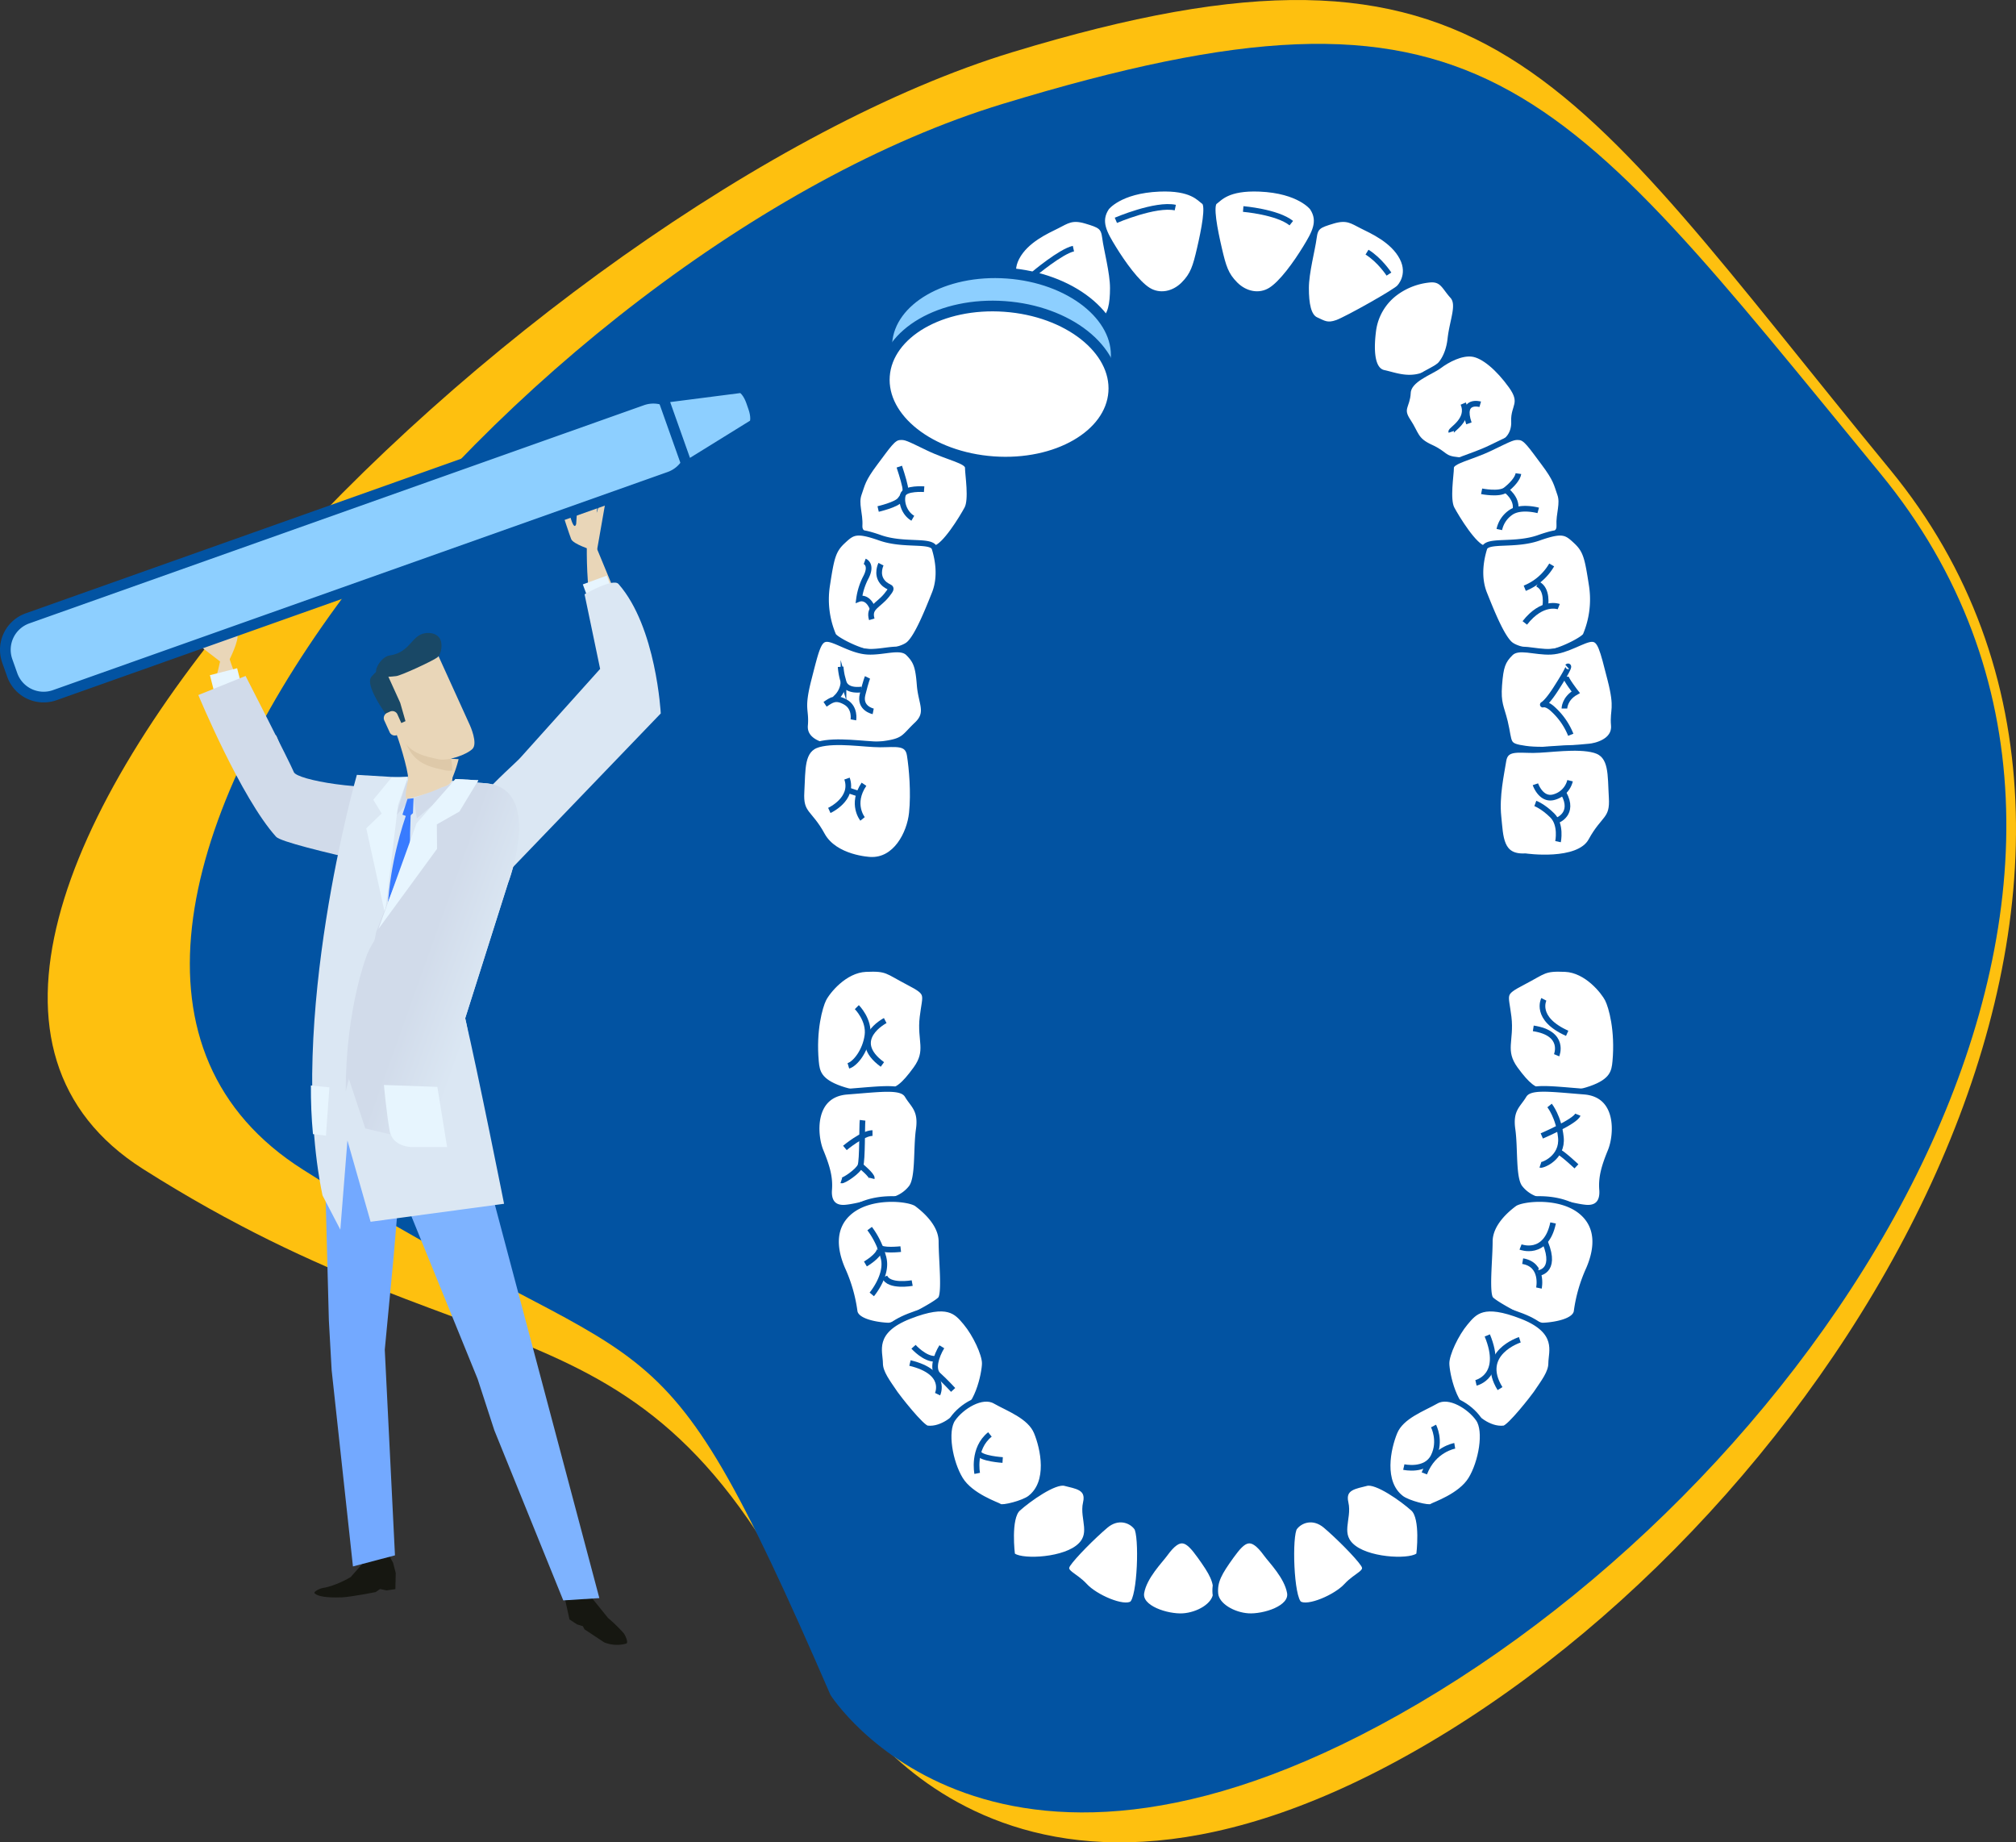 <svg xmlns="http://www.w3.org/2000/svg" xmlns:xlink="http://www.w3.org/1999/xlink" viewBox="0 0 1056.42 965.35"><rect x="0" y="0" width="1056.42" height="965.35" fill="#333333" stroke="none"/><defs><linearGradient id="ade840aa-d06b-4f58-af19-29326fed6db4" x1="7718.63" y1="826.13" x2="7752.17" y2="816.32" gradientTransform="matrix(1, 0.06, 0.06, -1, -7555.23, 890.71)" gradientUnits="userSpaceOnUse"><stop offset="0" stop-color="#d1dbea"/><stop offset="1" stop-color="#dbe7f3"/></linearGradient></defs><title>smile2</title><g id="f5e9335a-122e-4d1a-b1cb-088bffce0f00" data-name="Layer 2"><g id="b35eafbf-4885-4488-9173-e4115530fb05" data-name="Layer 1"><path d="M440.24,886s85.39,158.59,308.34,27.34S1161.27,454,990.5,246.14,781.78-49.17,530.37,27.39-114.76,492.24,75,612.55,345.37,667.24,440.24,886Z" fill="#fec00f"/><path d="M435.18,888.09s85.39,135.59,308.34,4.34,412.69-436.34,241.92-644.21S776.72-22.09,525.31,54.47-31,492.5,158.71,612.81,340.31,669.32,435.18,888.09Z" fill="#0253a2"/><path d="M579.82,108.79s6.67-9,27.68-9.88c16.91-.7,20.89,4.94,23.48,6.79s0,14.83-2.23,24.47-3.49,13.87-8.52,18.91c-5.19,5.19-12.61,6.67-18.54,3S588.34,138,583.53,130.17,575,116,579.82,108.79Z" fill="#fff" stroke="#0253a2" stroke-miterlimit="10" stroke-width="2.97"/><path d="M534.22,150.56s-6.3-6.3-1.49-15.57,16-14.09,21.14-16.68,7.78-4.82,15.2-2.6,9.27,3,10,8.9,4.08,18.17,4.08,26.32S582,165.76,578,167.61,572,171,566.83,169.1,535.33,152.42,534.22,150.56Z" fill="#fff" stroke="#0253a2" stroke-miterlimit="10" stroke-width="2.97"/><path d="M513.46,191.71s-4.82-4.07-5.94-14.08-5.19-18.17-1.11-22.62,5.19-8.9,11.49-8.53a35.85,35.85,0,0,1,18.54,7.05,29.42,29.42,0,0,1,11.49,19.65c1.12,8.53,1.49,20.76-5.56,22.24S525.32,201.72,513.46,191.71Z" fill="#fff" stroke="#0253a2" stroke-miterlimit="10" stroke-width="2.97"/><path d="M479,231.38s-5.19-3-4.82-10.75-5.19-9.27,1.48-18.53,14.46-16,20.39-16.69,13,3,17.43,6.3,15.94,7,16.31,14.09,4.45,8.16,0,14.83-3.71,10-11.87,13.72-6.3,5.93-14.45,6.67S481.2,234,479,231.38Z" fill="#fff" stroke="#0253a2" stroke-miterlimit="10" stroke-width="2.97"/><path d="M489.73,287.36s-20,.38-25.21-3-14.46-2.6-14.09-8.9-2.22-11.49-.37-16.68,1.85-7.42,8.53-16.31,9.26-13,12.6-13.35,4.45.37,15.2,5.56,20.77,6.67,20.77,10.38,2.22,16.68-.38,21.51S494.92,286.62,489.73,287.36Z" fill="#fff" stroke="#0253a2" stroke-miterlimit="10" stroke-width="2.97"/><path d="M436.71,333a48.25,48.25,0,0,1-3.33-26c2.22-14.45,3-18.53,8.15-23.35s7-6.31,19.65-1.86,27.07.75,28.55,5.56,3.71,14.46,0,23.73-8.9,22.25-13.35,26.32-18.91,5.19-24.1,3.71S438.2,335.19,436.71,333Z" fill="#fff" stroke="#0253a2" stroke-miterlimit="10" stroke-width="2.97"/><path d="M434.86,391.17c-3.31-.24-13.72-2.59-13-11.12s-2.22-8.16,1.86-24.1,5.19-21.13,9.64-21.13,13,6.3,21.5,6.67,17.05-3.33,21.13.74,5.19,7,5.93,16.69,5.19,14.46-1.48,20.76-6.3,8.53-16.68,10A173.47,173.47,0,0,1,434.86,391.17Z" fill="#fff" stroke="#0253a2" stroke-miterlimit="10" stroke-width="2.97"/><path d="M456,450.49s-18.53-.74-25.21-13S419.29,426.76,420,414.9s-.37-22.24,8.9-24.84,24.1,0,32.25,0,14.46-1.48,15.57,5.56,2.23,19.65,1.11,30.4S469.34,451.23,456,450.49Z" fill="#fff" stroke="#0253a2" stroke-miterlimit="10" stroke-width="2.97"/><path d="M687.72,108.79s-6.67-9-27.68-9.88c-16.91-.7-20.88,4.94-23.48,6.79s0,14.83,2.23,24.47,3.49,13.88,8.52,18.91c5.19,5.19,12.61,6.67,18.54,3S679.2,138,684,130.17,692.54,116,687.72,108.79Z" fill="#fff" stroke="#0253a2" stroke-miterlimit="10" stroke-width="2.97"/><path d="M733.33,150.57s6.3-6.31,1.48-15.58-16-14.09-21.14-16.68-7.78-4.82-15.2-2.6-9.26,3-10,8.91-4.08,18.16-4.08,26.31,1.11,14.83,5.19,16.69,5.93,3.33,11.12,1.48S732.21,152.42,733.33,150.57Z" fill="#fff" stroke="#0253a2" stroke-miterlimit="10" stroke-width="2.97"/><path d="M754.09,191.72s4.82-4.08,5.93-14.09,5.19-18.17,1.11-22.62-5.19-8.89-11.49-8.52a35.78,35.78,0,0,0-18.54,7,29.42,29.42,0,0,0-11.49,19.65c-1.11,8.53-1.49,20.76,5.56,22.24S742.22,201.72,754.09,191.72Z" fill="#fff" stroke="#0253a2" stroke-miterlimit="10" stroke-width="2.97"/><path d="M788.56,231.39s5.2-3,4.82-10.76,5.19-9.27-1.48-18.53-14.46-15.94-20.39-16.69-13,3-17.42,6.31-16,7-16.32,14.08-4.44,8.16,0,14.83,3.71,10,11.87,13.72,6.3,5.93,14.46,6.68S786.34,234,788.56,231.39Z" fill="#fff" stroke="#0253a2" stroke-miterlimit="10" stroke-width="2.97"/><path d="M777.81,287.36s20,.38,25.21-3,14.46-2.59,14.09-8.9,2.23-11.49.37-16.68-1.85-7.41-8.53-16.31-9.26-13-12.6-13.35-4.45.37-15.2,5.56-20.76,6.68-20.76,10.38-2.22,16.68.37,21.51S772.62,286.63,777.81,287.36Z" fill="#fff" stroke="#0253a2" stroke-miterlimit="10" stroke-width="2.97"/><path d="M830.83,333a48.34,48.34,0,0,0,3.34-26c-2.23-14.45-3-18.53-8.16-23.35s-7-6.3-19.65-1.85-27.07.74-28.55,5.55-3.71,14.47,0,23.73,8.9,22.25,13.35,26.32,18.91,5.19,24.1,3.71S829.35,335.19,830.83,333Z" fill="#fff" stroke="#0253a2" stroke-miterlimit="10" stroke-width="2.97"/><path d="M832.68,391.17c3.31-.23,13.72-2.59,13-11.12s2.22-8.16-1.86-24.1-5.19-21.13-9.63-21.13-13,6.3-21.51,6.68-17-3.34-21.13.74-5.19,7-5.93,16.68,1.09,11.49,3,19.28c2.72,11.44.36,12.6,10.75,14.08S827.49,391.54,832.68,391.17Z" fill="#fff" stroke="#0253a2" stroke-miterlimit="10" stroke-width="2.97"/><path d="M799.3,448.64s27.82,4.07,34.49-8.16,11.5-10.75,10.76-22.61.37-22.25-8.9-24.84-24.1,0-32.26,0-14.46-1.49-15.57,5.56-3.73,18.53-2.61,29.28S786,449.38,799.3,448.64Z" fill="#fff" stroke="#0253a2" stroke-miterlimit="10" stroke-width="2.97"/><path d="M465.14,572c-5.92.59-13.35,2.47-24.72-1.49s-12.36-8.89-12.85-14.33c-1.49-16.31,2-28.67,3.95-32.63s10.88-15.32,22.25-15.81,10.87,1,22.24,6.92,8.9,5.93,7.42,18.29S487,550.4,480,560.1C473.54,569,470.08,571.47,465.14,572Z" fill="#fff" stroke="#0253a2" stroke-miterlimit="10" stroke-width="2.97"/><path d="M461.68,629.31c-2.66-.22-12.85,3-18.78,3.46s-8.9-3-8.41-9.39-1-11.87-4.45-20.27S425.1,573.45,443.88,572s28.68-3,31.64,2,7.41,7.41,5.93,17.79,0,25.7-4,30.65A18.31,18.31,0,0,1,461.68,629.31Z" fill="#fff" stroke="#0253a2" stroke-miterlimit="10" stroke-width="2.97"/><path d="M465.63,694.56c-2,0-16.8-1-17.79-7.42a78.73,78.73,0,0,0-6.43-22.24c-5.14-12-4.45-22.25,3-29.17,11-10.26,32.13-7.91,36.08-4.94s12.85,10.38,12.85,19.77,2,27.19-.49,30.16S469.59,694.56,465.63,694.56Z" fill="#fff" stroke="#0253a2" stroke-miterlimit="10" stroke-width="2.97"/><path d="M501.71,741.52s-7.41,7.91-15.81,6.92c-3.1-.37-15.71-16.64-16.81-18.29-4-5.93-7.91-10.88-7.91-15.82,0-5.93-4.94-16.81,15.33-24.72s24.71-2.47,29.66,3.46,9.88,16.32,9.88,21.26S512.1,739.54,501.71,741.52Z" fill="#fff" stroke="#0253a2" stroke-miterlimit="10" stroke-width="2.97"/><path d="M539.78,785c-3.5,2.7-14.34,5.43-15.82,4.45S508.64,784,503.2,775.12s-8.4-25.21-3.95-31.64,15.32-13.34,22.24-9.39,18.29,7.91,21.75,16.32S550.66,776.62,539.78,785Z" fill="#fff" stroke="#0253a2" stroke-miterlimit="10" stroke-width="2.97"/><path d="M530.39,814.68s-2.47-19.28,3-24.23,19.28-14.83,24.72-13.35,12.85,2,10.88,10.39,4.94,16.8-4.45,23.73S533.35,818.63,530.39,814.68Z" fill="#fff" stroke="#0253a2" stroke-miterlimit="10" stroke-width="2.97"/><path d="M593.17,840.38c-4.45,3-19.28-3.46-24.72-9.39s-11.86-6.92-8.9-11.37,13.35-14.83,19.78-20.27,13.34-3,16.31,1S597.61,837.42,593.17,840.38Z" fill="#fff" stroke="#0253a2" stroke-miterlimit="10" stroke-width="2.97"/><path d="M598.11,834.45c1.48-8.41,9.68-16.58,12.36-20.27,7.9-10.87,11.86-7.91,18.28,1s8.91,13.35,8.41,19.78-9.39,11.37-17.3,11.86S596.62,842.85,598.11,834.45Z" fill="#fff" stroke="#0253a2" stroke-miterlimit="10" stroke-width="2.97"/><path d="M808.88,572c5.92.59,13.35,2.47,24.72-1.48s12.36-8.9,12.85-14.34c1.49-16.31-2-28.67-4-32.62s-10.88-15.32-22.25-15.82-10.87,1-22.24,6.92-8.9,5.93-7.42,18.29S787,550.44,794,560.15C800.48,569,804,571.48,808.88,572Z" fill="#fff" stroke="#0253a2" stroke-miterlimit="10" stroke-width="2.97"/><path d="M812.34,629.31c2.66-.22,12.86,3,18.79,3.46s8.89-3,8.4-9.39,1-11.87,4.45-20.27,4.94-29.66-13.84-31.14-28.67-3-31.64,2-7.41,7.41-5.93,17.79,0,25.71,3.95,30.65A18.28,18.28,0,0,0,812.34,629.31Z" fill="#fff" stroke="#0253a2" stroke-miterlimit="10" stroke-width="2.97"/><path d="M808.39,694.56c2,0,16.81-1,17.79-7.41a78.8,78.8,0,0,1,6.43-22.25c5.14-12,4.45-22.24-3-29.16-11-10.27-32.13-7.91-36.08-5s-12.85,10.38-12.85,19.78-2,27.18.49,30.15S804.43,694.56,808.39,694.56Z" fill="#fff" stroke="#0253a2" stroke-miterlimit="10" stroke-width="2.97"/><path d="M772.3,741.52s7.42,7.91,15.82,6.92c3.1-.37,15.71-16.64,16.81-18.29,4-5.93,7.91-10.88,7.91-15.82,0-5.93,4.94-16.81-15.33-24.71s-24.71-2.47-29.66,3.46S758,709.39,758,714.33,761.92,739.54,772.3,741.52Z" fill="#fff" stroke="#0253a2" stroke-miterlimit="10" stroke-width="2.97"/><path d="M734.24,785c3.5,2.7,14.34,5.43,15.82,4.45s15.32-5.44,20.76-14.34,8.4-25.21,3.95-31.63-15.32-13.35-22.24-9.39-18.29,7.9-21.75,16.31S723.37,776.62,734.24,785Z" fill="#fff" stroke="#0253a2" stroke-miterlimit="10" stroke-width="2.97"/><path d="M743.63,814.68s2.47-19.28-3-24.23S721.39,775.63,716,777.11s-12.85,2-10.88,10.38-4.94,16.81,4.45,23.73S740.67,818.63,743.63,814.68Z" fill="#fff" stroke="#0253a2" stroke-miterlimit="10" stroke-width="2.97"/><path d="M680.85,840.38c4.45,3,19.28-3.46,24.72-9.39s11.86-6.92,8.9-11.37-13.35-14.83-19.78-20.27-13.34-3-16.31,1S676.4,837.42,680.85,840.38Z" fill="#fff" stroke="#0253a2" stroke-miterlimit="10" stroke-width="2.97"/><path d="M675.91,834.45c-1.48-8.41-9.68-16.58-12.36-20.27-7.91-10.87-11.86-7.9-18.29,1s-8.9,13.34-8.4,19.77,9.39,11.37,17.3,11.86S677.4,842.85,675.91,834.45Z" fill="#fff" stroke="#0253a2" stroke-miterlimit="10" stroke-width="2.97"/><path d="M541.73,143.61s14.08-11.86,20.76-13.34" fill="#fff" stroke="#0253a2" stroke-miterlimit="10" stroke-width="2.97"/><path d="M584.73,115.44s20.76-8.9,31.14-6.67" fill="#fff" stroke="#0253a2" stroke-miterlimit="10" stroke-width="2.97"/><path d="M651.46,109.51s17.8,1.48,25.21,7.41" fill="#fff" stroke="#0253a2" stroke-miterlimit="10" stroke-width="2.97"/><path d="M494.27,204.42s1.49,1.48,3,7.41-.74,7.42-3.71,9.64-7.41,3-10.38,3.71" fill="#fff" stroke="#0253a2" stroke-miterlimit="10" stroke-width="2.97"/><path d="M510.21,212.57s-11.49-.74-12.6,2.6-2.6,10.38-2.23,13.35" fill="#fff" stroke="#0253a2" stroke-miterlimit="10" stroke-width="2.97"/><path d="M460.16,266.7s9.64-2.22,11.5-4.82,3.33-3.33,2.59-7-3-10.38-3-10.38" fill="#fff" stroke="#0253a2" stroke-miterlimit="10" stroke-width="2.97"/><path d="M484.26,256.32s-10-.74-11.12,3,.74,9.64,5.19,12.23" fill="#fff" stroke="#0253a2" stroke-miterlimit="10" stroke-width="2.97"/><path d="M461.65,295.62s-2.6,5.19.74,9.27,6.67,1.48,2.22,7-9.64,6.3-7.78,12.61" fill="#fff" stroke="#0253a2" stroke-miterlimit="10" stroke-width="2.97"/><path d="M453.12,294.14s4.08,1.48.74,8.15a34.25,34.25,0,0,0-3.71,11.5s4.82-1.86,7.42,5.93" fill="#fff" stroke="#0253a2" stroke-miterlimit="10" stroke-width="2.97"/><path d="M457.57,372.73s-7.42-1.48-5.56-8.9,2.59-8.89,2.59-8.89" fill="#fff" stroke="#0253a2" stroke-miterlimit="10" stroke-width="2.97"/><path d="M447.19,377.18s1.11-6.3-4.08-9.27-7.42-1.11-10.75,1.12" fill="#fff" stroke="#0253a2" stroke-miterlimit="10" stroke-width="2.97"/><path d="M451.64,361.24s-8.16,1.48-9.64-4.08a35,35,0,0,1-1.49-7.78" fill="#fff" stroke="#0253a2" stroke-miterlimit="10" stroke-width="2.97"/><path d="M437.55,366.06a12,12,0,0,0,4.45-8.9" fill="#fff" stroke="#0253a2" stroke-miterlimit="10" stroke-width="2.97"/><path d="M452,429.08s-6.3-7.78.74-18.16" fill="#fff" stroke="#0253a2" stroke-miterlimit="10" stroke-width="2.97"/><path d="M434.58,424.64s13-5.94,9.27-16.69" fill="#fff" stroke="#0253a2" stroke-miterlimit="10" stroke-width="2.97"/><line x1="449.41" y1="415.74" x2="443.85" y2="413.89" fill="none" stroke="#0253a2" stroke-miterlimit="10" stroke-width="2.97"/><path d="M727.84,143.61s-4.83-7.41-11.5-11.49" fill="#fff" stroke="#0253a2" stroke-miterlimit="10" stroke-width="2.97"/><path d="M760.46,226.29c-.37-1.11,10-6.3,6.3-14.83" fill="#fff" stroke="#0253a2" stroke-miterlimit="10" stroke-width="2.97"/><path d="M775.66,211.83s-10.38-3-5.93,10" fill="#fff" stroke="#0253a2" stroke-miterlimit="10" stroke-width="2.97"/><path d="M776.4,257.43s9.27,1.86,12.61-.74,6.3-5.93,6.67-8.53" fill="#fff" stroke="#0253a2" stroke-miterlimit="10" stroke-width="2.97"/><path d="M806.06,267.44s-9.27-2.59-14.46,1.12a14.47,14.47,0,0,0-5.93,8.89" fill="#fff" stroke="#0253a2" stroke-miterlimit="10" stroke-width="2.97"/><path d="M789,256.69s5.93,4.08,5.19,10" fill="#fff" stroke="#0253a2" stroke-miterlimit="10" stroke-width="2.97"/><path d="M816.81,317.86s-8.53-3.33-17.79,8.53" fill="#fff" stroke="#0253a2" stroke-miterlimit="10" stroke-width="2.97"/><path d="M813.11,296A28.65,28.65,0,0,1,799,308.22" fill="#fff" stroke="#0253a2" stroke-miterlimit="10" stroke-width="2.97"/><path d="M809.77,317.49s1.48-8.9-4.08-11.49" fill="#fff" stroke="#0253a2" stroke-miterlimit="10" stroke-width="2.97"/><path d="M823.11,385a36.38,36.38,0,0,0-9.26-13.35c-7.05-6.67-7.79,3.71,1.48-10.75,1.62-2.53,2.86-4.53,3.79-6.1,4.41-7.41,2.14-5.39,2.14-5.39" fill="#fff" stroke="#0253a2" stroke-miterlimit="10" stroke-width="2.97"/><path d="M819.78,371.25s0-5.19,5.93-8.53c0,0-5.19-6.67-5.19-8.15" fill="#fff" stroke="#0253a2" stroke-miterlimit="10" stroke-width="2.97"/><path d="M816.44,441s1.85-8.9-3-13.72-8.9-6.3-8.9-6.3" fill="#fff" stroke="#0253a2" stroke-miterlimit="10" stroke-width="2.97"/><path d="M804.58,410.92s3,8.9,10,6.67a11.79,11.79,0,0,0,8.16-8.53" fill="#fff" stroke="#0253a2" stroke-miterlimit="10" stroke-width="2.97"/><path d="M816.07,429.83s9.27-3.34,3.34-14.09" fill="#fff" stroke="#0253a2" stroke-miterlimit="10" stroke-width="2.97"/><path d="M449,527.7s6.67,6.67,5.56,14.83-6.3,14.83-10,15.94" fill="#fff" stroke="#0253a2" stroke-miterlimit="10" stroke-width="2.97"/><path d="M463.87,534.74s-19.28,10-1.48,23" fill="#fff" stroke="#0253a2" stroke-miterlimit="10" stroke-width="2.97"/><path d="M440.88,618.53c1.12.37,8.9-4.82,10-7.78S451.64,590,452,587" fill="#fff" stroke="#0253a2" stroke-miterlimit="10" stroke-width="2.97"/><path d="M442.74,601.48s9.27-7.79,14.46-7.79" fill="#fff" stroke="#0253a2" stroke-miterlimit="10" stroke-width="2.97"/><path d="M456.83,617.42c.37-1.48-5.94-6.67-5.94-6.67" fill="#fff" stroke="#0253a2" stroke-miterlimit="10" stroke-width="2.97"/><path d="M456.83,678.22s8.15-9.64,6.3-18.54a43,43,0,0,0-7.42-15.94" fill="#fff" stroke="#0253a2" stroke-miterlimit="10" stroke-width="2.97"/><path d="M478,672.29s-12.24,2.22-14.46-3.34" fill="#fff" stroke="#0253a2" stroke-miterlimit="10" stroke-width="2.97"/><path d="M453.49,662.28s7-4.08,7.42-7.42" fill="#fff" stroke="#0253a2" stroke-miterlimit="10" stroke-width="2.97"/><path d="M472,654.49s-10,1.12-11.11-1.11" fill="#fff" stroke="#0253a2" stroke-miterlimit="10" stroke-width="2.97"/><path d="M491.3,730.49s5.57-11.49-14.46-16.31" fill="#fff" stroke="#0253a2" stroke-miterlimit="10" stroke-width="2.97"/><path d="M499.46,728.27s-4.45-4.82-7.78-7.78-1.12-10,1.85-14.83" fill="#fff" stroke="#0253a2" stroke-miterlimit="10" stroke-width="2.97"/><path d="M478.7,705.66s5.93,6.67,11.49,6.3" fill="#fff" stroke="#0253a2" stroke-miterlimit="10" stroke-width="2.97"/><path d="M512.07,772s-2.6-13,6.67-20.4" fill="#fff" stroke="#0253a2" stroke-miterlimit="10" stroke-width="2.97"/><path d="M525.41,765s-11.49-.74-12.6-3.71" fill="#fff" stroke="#0253a2" stroke-miterlimit="10" stroke-width="2.97"/><path d="M735.62,768.68s11.49,2.6,15.57-5.56,0-15.94,0-15.94" fill="#fff" stroke="#0253a2" stroke-miterlimit="10" stroke-width="2.97"/><path d="M762.31,757.56s-11.12,1.85-15.94,14.45" fill="#fff" stroke="#0253a2" stroke-miterlimit="10" stroke-width="2.97"/><path d="M773.44,724.57s14.83-3.34,5.93-24.85" fill="#fff" stroke="#0253a2" stroke-miterlimit="10" stroke-width="2.97"/><path d="M796.42,702s-21.87,7-10.38,25.58" fill="#fff" stroke="#0253a2" stroke-miterlimit="10" stroke-width="2.97"/><path d="M806.43,674.89s2.6-12.24-8.52-14.09" fill="#fff" stroke="#0253a2" stroke-miterlimit="10" stroke-width="2.97"/><path d="M796.79,653.38s13.35,5.19,17.06-12.6" fill="#fff" stroke="#0253a2" stroke-miterlimit="10" stroke-width="2.97"/><path d="M805.69,667.1s10.38-.37,4.08-15.94" fill="#fff" stroke="#0253a2" stroke-miterlimit="10" stroke-width="2.97"/><path d="M807.18,610.38c1.1.37,11.86-3.71,10.74-14.46S812,579.24,812,579.24" fill="#fff" stroke="#0253a2" stroke-miterlimit="10" stroke-width="2.97"/><path d="M807.92,595.18s17.42-7.42,18.9-11.13" fill="#fff" stroke="#0253a2" stroke-miterlimit="10" stroke-width="2.97"/><path d="M826.08,611.12s-7.41-7-9.64-7.79" fill="#fff" stroke="#0253a2" stroke-miterlimit="10" stroke-width="2.97"/><path d="M815.7,552.91s4.82-11.49-12.23-14.08" fill="#fff" stroke="#0253a2" stroke-miterlimit="10" stroke-width="2.97"/><path d="M809,523.62s-5.19,10,12.23,17.8" fill="#fff" stroke="#0253a2" stroke-miterlimit="10" stroke-width="2.97"/><path d="M120.06,346s5.46-10.65,4.27-13.79-6.28-14.29-6.28-14.29l-1.55-2.72s-3.79.25-.28,7.7-.09,4.87-.09,4.87l-5.61-5.39-7.36-6-2.94-3.13s-1.54-1.91-2.27-2c-2.13-.32-1.61,1.55-1.61,1.55L106.76,326,94,316.63s-1.83-.9-2.61-.1-.22,1.18-.22,1.18l12,14.26-7.11-4s-1.82-.83-2.62-.09-1.12,1-1.12,1l25.35,19.51Z" fill="#e9d6b8"/><path d="M104.36,327.82l-9.37-6a8.47,8.47,0,0,0-3.3-1.71A1.53,1.53,0,0,0,90,321.4h0L103.2,332Z" fill="#e9d6b8"/><path d="M330.52,330.32l-22.69-54.86S305,320,315.69,335.65,330.52,330.32,330.52,330.32Z" fill="#e9d6b8"/><path d="M310,288.11s-9.64-3-10.69-5.64S295,269.71,295,269.71l-.57-2.66s2.56-2.29,4.63,4.51,2.87,2.91,2.87,2.91l.46-6.9,1.24-8.42.06-3.8s-.12-2.16.29-2.7c1.18-1.56,1.92-.09,1.92-.09l1,14.78,2.79-13.92s.66-1.73,1.62-1.74.82.58.82.58l.52,16.45,2.24-7s.69-1.67,1.63-1.73,1.3-.12,1.3-.12l-4.94,28.24Z" fill="#e9d6b8"/><path d="M309.51,266.94l2.54-9.68a8.18,8.18,0,0,1,1.12-3.18,1.31,1.31,0,0,1,1.83-.36l0,0-2.4,15Z" fill="#e9d6b8"/><rect x="307.54" y="303.44" width="13.36" height="14.72" transform="translate(-87.9 127.41) rotate(-20.17)" fill="#e7f5fe"/><path d="M272.76,396.94l41.72-46.46-8.16-39.09s14.93-8.65,17.79-5.4c19.82,22.53,22.14,67.82,22.14,67.82l-78.85,82s3.59-8.52-20.89-15.8C228.75,434.76,269.5,400.89,272.76,396.94Z" fill="#dbe7f3"/><path d="M295.26,826.92l1,11.8,2.16,9.8,4,2.63,3,.9.86,1.66,10.31,6.82a17.91,17.91,0,0,0,11.45.69c1.62-.38-.63-4.8-1.2-5.46a81.59,81.59,0,0,0-8.21-8l-8-9.9-9.1-12.39Z" fill="#161711"/><path d="M203.4,814.1l2.58,4.73,1.39,5.32-.18,8.49-4.58.68-3.47-.72-2.26,1.59s-13,2.59-17.86,2.77c-8.09.28-12.52-.54-14.12-2.1-.89-.87,2.88-2.6,4.12-2.78,7.18-1.12,14.73-5.74,14.73-5.74l5.91-6.7,1.13-4.74Z" fill="#161711"/><polygon points="239.63 557.11 314.07 837.35 295.16 838.55 259.03 749.4 250.28 722.51 207.34 617.03 199.07 559.01 239.63 557.11" fill="#7eb3ff"/><polygon points="206.97 814.95 201.63 707.21 206.33 657.84 212.03 590.09 203.4 544.73 173.84 549.46 170.5 622.52 172.33 691.82 173.79 717.93 184.95 820.76 206.97 814.95" fill="#73a9ff"/><path d="M144.83,385.52s-14.71-9.59-24.77-41c-3.4-10.6-3.65-.71-6.58,9.67s8.6,33.57,26.58,47.3S144.83,385.52,144.83,385.52Z" fill="#e9d6b8"/><rect x="111.24" y="351.76" width="14.72" height="11.86" transform="translate(-85.06 40.63) rotate(-14.37)" fill="#e7f5fe"/><path d="M237,461.09s-87.78-17.65-92.3-22.63c-18.36-20.26-40.77-74.28-40.77-74.28l24.76-10S151.63,398.9,154,404.6c1.66,4,36,10.4,62.37,6.86C229,409.77,236.19,457.88,237,461.09Z" fill="#d1dbea"/><path d="M169,626.35l9.34,17.94,3.72-46.71,12.14,42.59,69.94-9.43s-13.74-69-20.37-97.21l22.45-70.84s19.1-49.95-12.08-52.32S187,406,187,406,150,534.92,169,626.35Z" fill="#dbe7f3"/><path d="M215.67,419.52s-22,50-8.39,101.11c1.07,4,6.27,6.41,6.27,6.41l6-6.61S212.46,461.68,215.67,419.52Z" fill="#387bff"/><polygon points="216.71 418.24 218.46 428.79 237.27 412.85 237.42 410.23 216.71 418.24" fill="#d1dbea"/><polygon points="213.42 408.15 207.44 427.48 214.43 419.68 213.42 408.15" fill="#d1dbea"/><path d="M240.32,397.76a65.85,65.85,0,0,1-3.78,11c-2.29,4.44-20.26,9.34-23,9.84S215,405,215.15,401.69c.14-2.49,1.69-1.62,0-5.31Z" fill="#e9d6b8"/><polygon points="213.9 406.95 208.57 421.81 201.74 478.78 191.93 434 200 426.25 195.62 419.05 205.28 407.29 213.9 406.95" fill="#e7f5fe"/><path d="M182.3,563.73l9.13,27.54,54.19,12.82s4.79-42.34-1.84-70.56l22.45-70.84s19.1-49.95-12.08-52.32c-4.4-.34-8.88-.66-13.35-1-6.31-.44-18.08,17.67-20.92,22.87-3,5.57-22.76,56.09-22.76,56.09Z" fill="url(#ade840aa-d06b-4f58-af19-29326fed6db4)"/><polygon points="238.68 408.18 250.66 408.84 240.7 426 228.84 433.05 228.92 446.47 198.09 490.46 218.23 432.46 238.68 408.18" fill="#d1dbea"/><polygon points="238.68 408.18 250.66 408.84 240.74 425.23 228.91 431.94 229.02 444.78 198.29 486.78 218.29 431.36 238.68 408.18" fill="#e7f5fe"/><polygon points="213.54 418.59 216.71 418.24 216.4 426.06 214.1 428.12 210.89 426.85 213.54 418.59" fill="#387bff"/><path d="M201.18,568.49l28,1L234.29,601H215.67s-9.86,0-11.44-8.33S201.18,568.49,201.18,568.49Z" fill="#e7f5fe"/><path d="M164,594.23l6.8.81,1.81-25.3-9.7-1C162.86,577.1,163.19,585.63,164,594.23Z" fill="#e7f5fe"/><path d="M192.52,499.68s-11.38,28.11-11.35,72.18c0,0,7.49-30,10.2-38.76,9-29,17.46-34.27,28.87-46.26C234.64,471.72,203.79,473.48,192.52,499.68Z" fill="#d1dbea"/><path d="M234.51,383.61c2.37,15.89,2.86,24,2.49,25.09-2.64,7.4-23.29,3.69-23.13-.67s-5.51-22.77-6.94-25.34S233.11,374.18,234.51,383.61Z" fill="#e9d6b8"/><path d="M221.52,378.51a50.1,50.1,0,0,0-12.81,2.65c2.07,4.6,4.22,9.1,5.92,12,4.74,8,13,9.11,18.43,10.42a13.42,13.42,0,0,0,4,.18c-.13-2.82-.86-8.72-2.56-20.15C233.86,379.31,227.8,378.21,221.52,378.51Z" fill="#dec9a9"/><path d="M228.4,340.73l17.89,39.38s4.24,9.34,1.29,12.29-12.82,6.64-18.24,5.34-13.69-2.37-18.43-10.41-13-28.7-13-28.7-.13-8,14.14-9.64S228.4,340.73,228.4,340.73Z" fill="#e9d6b8"/><path d="M222.71,331.78c1.93-.31,5.45-.28,7.47,2.35s1.33,8.49-1,10.32-19.21,9.63-21.61,9.81-6.7,1.14-9.95-1.25c-2.12-1.56,2.23-9,6.52-9.56C215,341.9,215.51,332.92,222.71,331.78Z" fill="#194866"/><path d="M202,351.24l7.72,17,2.76,9.61-2,.91-3.67,1.66s-16.62-20.62-12.16-25.86S201.09,350,202,351.24Z" fill="#194866"/><path d="M211.06,380.56a2.9,2.9,0,0,1-1.43,3.85l0,0-1.56.72a2.94,2.94,0,0,1-3.88-1.46l-2.84-6.23a3,3,0,0,1,1.47-3.89l1.55-.7a2.92,2.92,0,0,1,3.88,1.44v0Z" fill="#e9d6b8"/><line x1="360.16" y1="223.94" x2="477.3" y2="182.38" fill="none" stroke="#0253a2" stroke-miterlimit="10" stroke-width="5.6"/><path d="M527.72,143.14c-33.17-2.37-61.36,13.92-63,36.39s24,42.59,57.14,45,61.35-13.92,63-36.4S560.89,145.51,527.72,143.14Z" fill="#8dcfff" stroke="#0253a2" stroke-miterlimit="10" stroke-width="5.6"/><path d="M526.46,160.57c-33.16-2.37-61.34,13.92-63,36.4s24,42.59,57.15,44.95,61.35-13.91,63-36.38S559.64,162.93,526.46,160.57Z" fill="#fff" stroke="#0253a2" stroke-miterlimit="10" stroke-width="5.6"/><path d="M14.42,324A17.47,17.47,0,0,0,3.8,346.28l2.6,7.33a17.46,17.46,0,0,0,22.29,10.63h0l322.12-114.3a17.5,17.5,0,0,0,10.63-22.32l-2.6-7.32a17.48,17.48,0,0,0-22.32-10.63Z" fill="#8dcfff" stroke="#0253a2" stroke-miterlimit="10" stroke-width="5.6"/><path d="M394.85,213.51c1.45,4.08,1.47,8.14,0,9.09l-34.77,21.51-12.7-35.77L388,203.12c1.7-.16,4.25,3,5.69,7.07Z" fill="#8dcfff" stroke="#0253a2" stroke-miterlimit="10" stroke-width="5.6"/></g></g></svg>